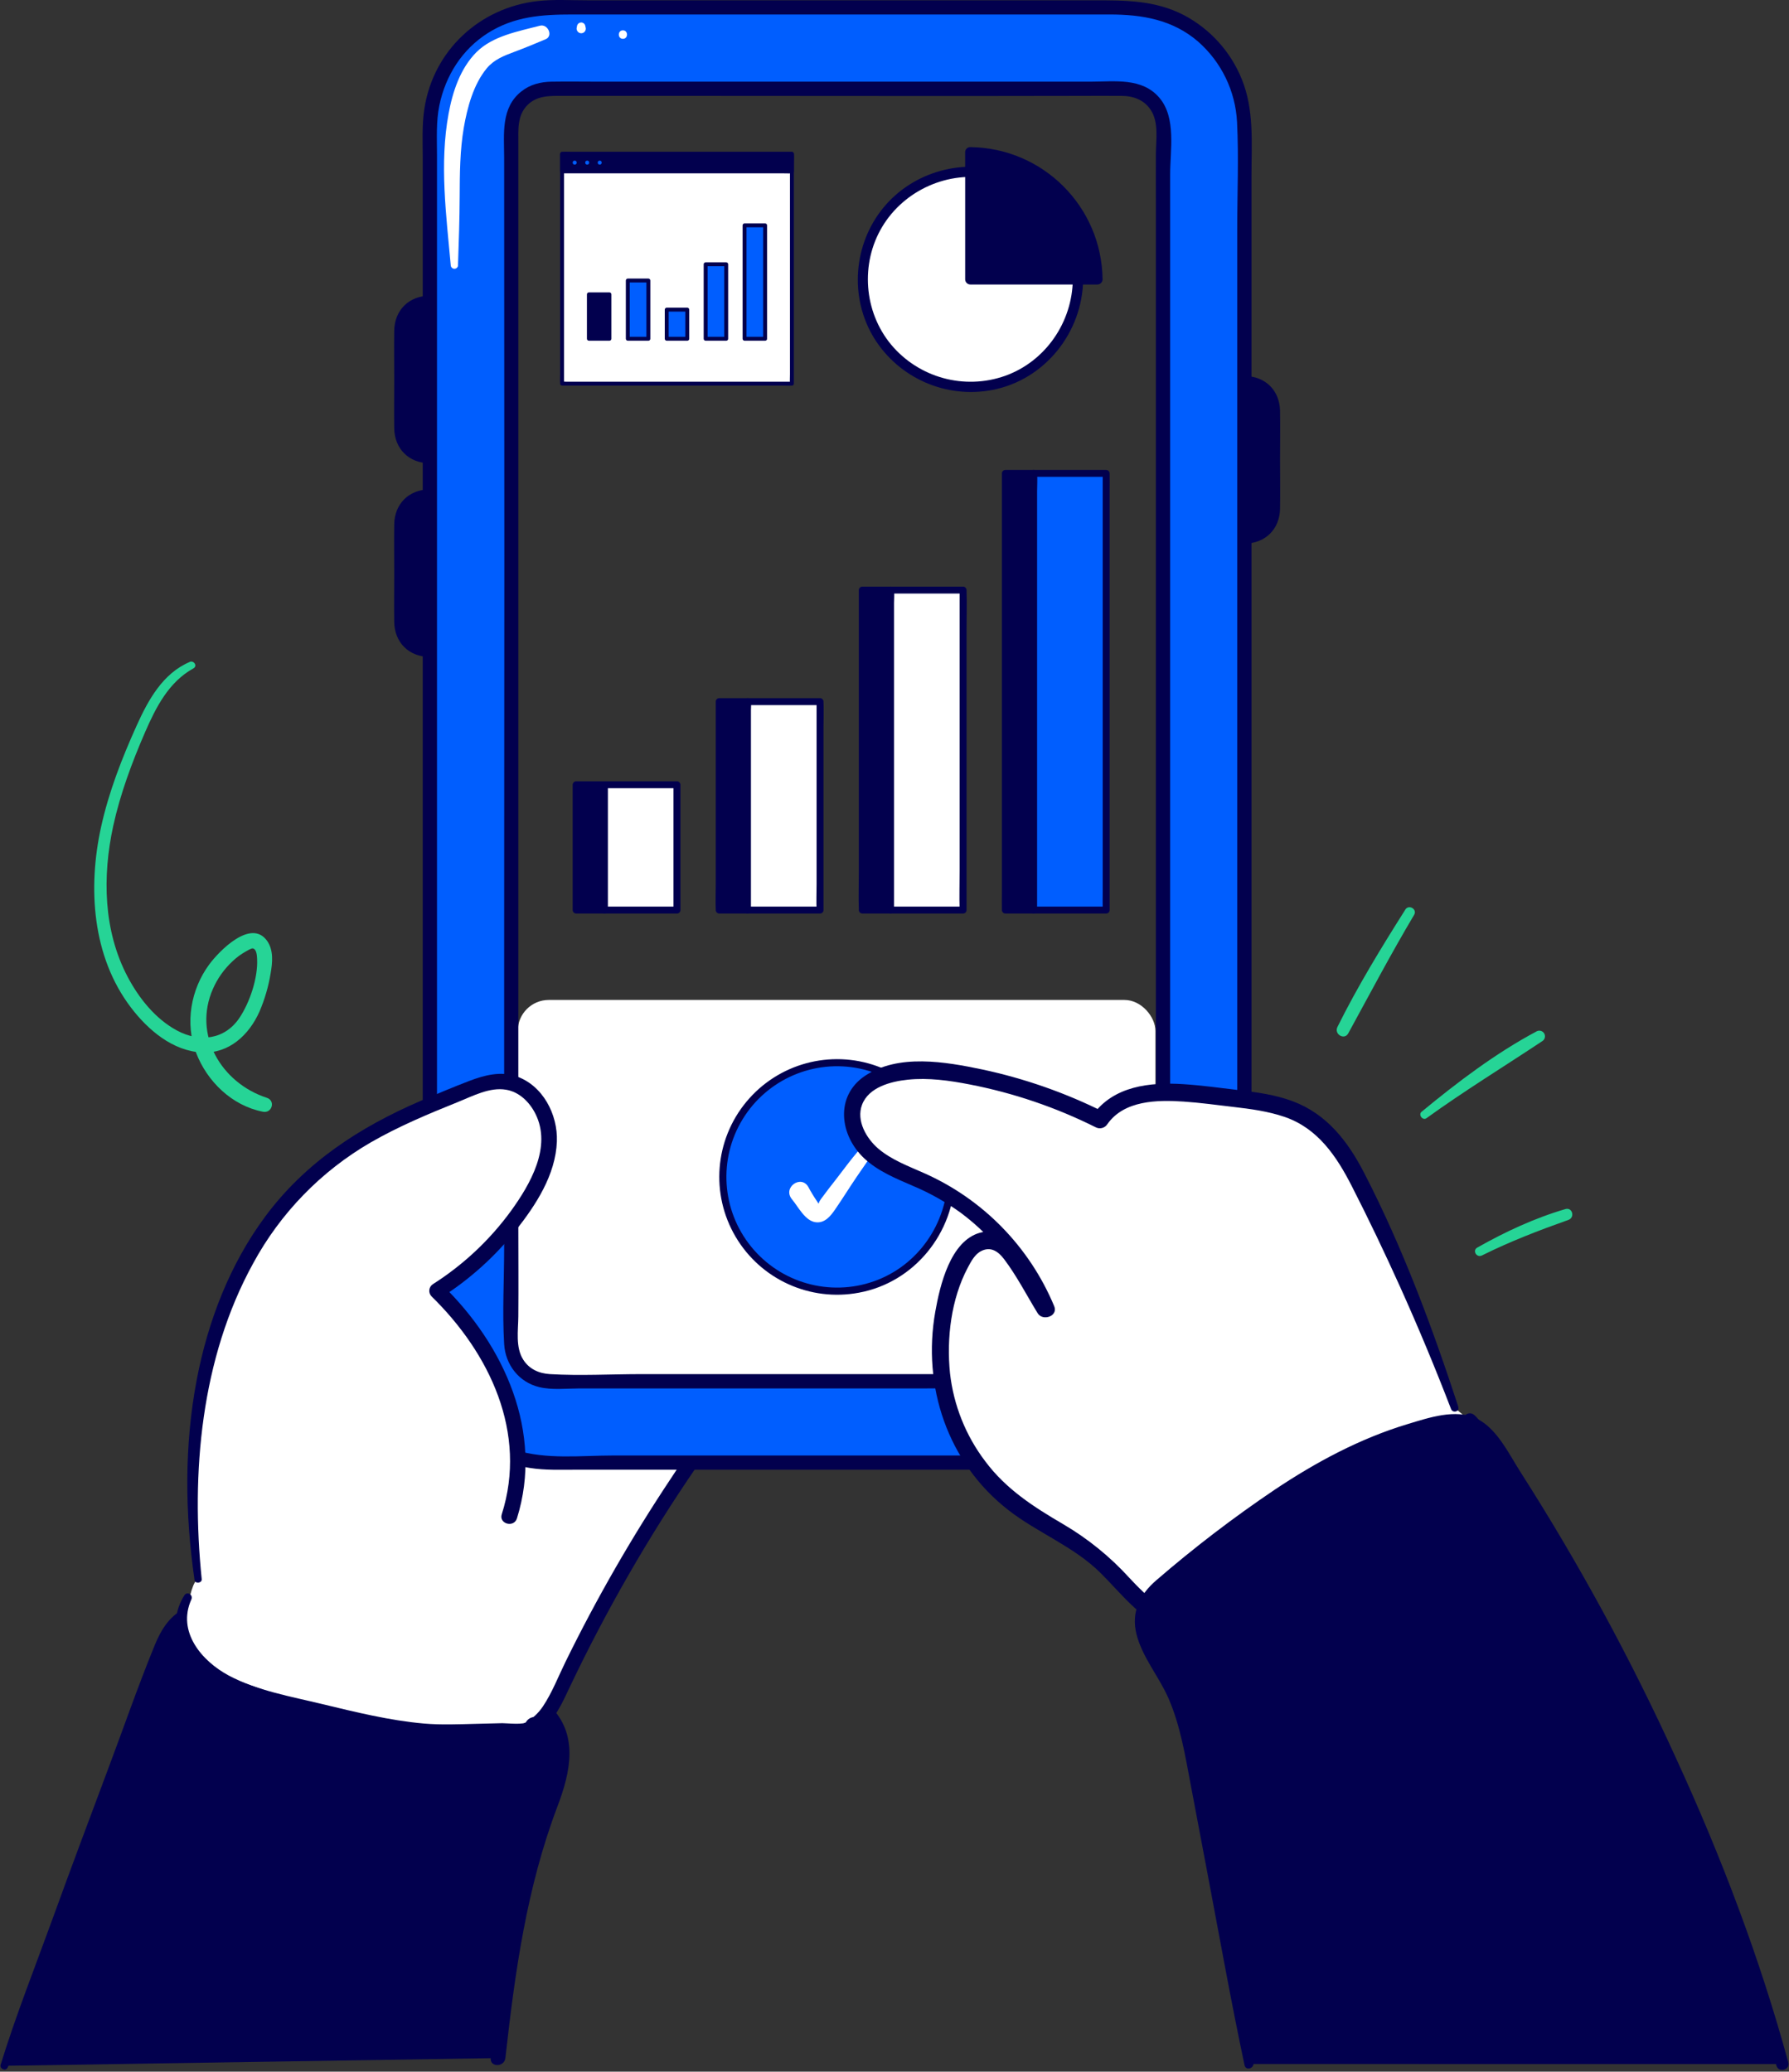 <?xml version="1.0" encoding="UTF-8"?> <svg xmlns="http://www.w3.org/2000/svg" width="809" height="937" viewBox="0 0 809 937" fill="none"><rect x="0" y="0" width="809" height="937" fill="#333333" stroke="none"/><rect x="260.538" y="354.942" width="12.794" height="56.67" fill="#02004E"></rect><path d="M273.331 410.047H260.537L262.104 411.614V354.944L260.537 356.5H273.331L271.764 354.936V411.614C271.764 413.632 274.895 413.632 274.895 411.614V354.944C274.885 354.084 274.191 353.389 273.331 353.377H260.537C259.677 353.388 258.982 354.083 258.971 354.944V411.614C258.983 412.474 259.677 413.168 260.537 413.18H273.331C275.347 413.18 275.35 410.047 273.331 410.047Z" fill="#02004E"></path><rect x="273.332" y="354.942" width="32.785" height="56.67" fill="white"></rect><path d="M306.117 410.047H273.331L274.896 411.614V354.944L273.331 356.508H306.129L304.563 354.944V411.614C304.563 413.632 307.696 413.632 307.696 411.614V354.944C307.684 354.084 306.99 353.389 306.129 353.377H273.331C272.471 353.388 271.776 354.083 271.765 354.944V411.614C271.776 412.474 272.471 413.17 273.331 413.18H306.129C308.133 413.18 308.135 410.047 306.117 410.047Z" fill="#02004E"></path><rect x="325.238" y="317.332" width="12.794" height="94.279" fill="#02004E"></rect><path d="M338.03 410.046H325.239L326.805 411.613V321.206C326.805 320.015 326.977 318.683 326.805 317.492C326.802 317.439 326.802 317.385 326.805 317.331L325.239 318.908H338.03L336.463 317.341V400.002C336.463 403.804 336.292 407.652 336.463 411.451C336.463 411.504 336.463 411.56 336.463 411.613C336.463 413.631 339.597 413.631 339.597 411.613V328.941C339.597 325.139 339.768 321.292 339.597 317.492C339.597 317.439 339.597 317.386 339.597 317.331C339.584 316.471 338.89 315.777 338.03 315.767H325.239C324.379 315.777 323.684 316.471 323.672 317.331V400.002C323.672 403.804 323.5 407.652 323.672 411.451C323.672 411.504 323.672 411.56 323.672 411.613C323.683 412.473 324.378 413.168 325.239 413.179H338.03C340.046 413.179 340.051 410.046 338.03 410.046Z" fill="#02004E"></path><rect x="338.029" y="317.332" width="32.785" height="94.279" fill="white"></rect><path d="M370.817 410.046H338.019L339.585 411.613V321.206C339.585 320.015 339.759 318.683 339.585 317.492C339.582 317.439 339.582 317.385 339.585 317.331L338.029 318.908H370.827L369.26 317.341V400.002C369.26 403.804 369.088 407.652 369.26 411.451C369.26 411.504 369.26 411.56 369.26 411.613C369.26 413.631 372.391 413.631 372.391 411.613V328.941C372.391 325.139 372.563 321.292 372.391 317.492C372.391 317.439 372.391 317.386 372.391 317.331C372.379 316.472 371.686 315.779 370.827 315.767H338.029C337.17 315.779 336.476 316.472 336.462 317.331V400.002C336.462 403.804 336.29 407.652 336.462 411.451C336.462 411.504 336.462 411.56 336.462 411.613C336.474 412.473 337.169 413.167 338.029 413.179H370.827C372.833 413.179 372.835 410.046 370.817 410.046Z" fill="#02004E"></path><rect x="389.937" y="266.889" width="12.794" height="144.725" fill="#02004E"></rect><path d="M402.73 410.047H389.936L391.503 411.614V272.82C391.503 270.971 391.707 268.985 391.503 267.143C391.503 267.06 391.503 266.972 391.503 266.891L389.936 268.45H402.73L401.163 266.883V393.754C401.163 399.61 400.961 405.506 401.163 411.359C401.163 411.445 401.163 411.528 401.163 411.611C401.163 413.629 404.297 413.629 404.297 411.611V284.748C404.297 278.893 404.498 272.996 404.297 267.143C404.297 267.057 404.297 266.974 404.297 266.891C404.286 266.03 403.591 265.335 402.73 265.324H389.936C389.077 265.338 388.384 266.032 388.372 266.891V393.754C388.372 399.61 388.17 405.506 388.372 411.359C388.372 411.445 388.372 411.528 388.372 411.611C388.383 412.471 389.076 413.166 389.936 413.178H402.73C404.746 413.18 404.748 410.047 402.73 410.047Z" fill="#02004E"></path><rect x="402.729" y="266.889" width="32.785" height="144.725" fill="white"></rect><path d="M435.515 410.047H402.73L404.296 411.614V272.82C404.296 270.971 404.501 268.985 404.296 267.143C404.291 267.059 404.291 266.975 404.296 266.891L402.73 268.45H435.515L433.948 266.883V393.754C433.948 399.61 433.749 405.506 433.948 411.359C433.948 411.445 433.948 411.528 433.948 411.611C433.948 413.629 437.082 413.629 437.082 411.611V284.748C437.082 278.893 437.284 272.996 437.082 267.143C437.082 267.057 437.082 266.974 437.082 266.891C437.071 266.03 436.376 265.335 435.515 265.324H402.73C401.87 265.336 401.175 266.031 401.163 266.891V393.754C401.163 399.61 400.961 405.506 401.163 411.359C401.163 411.445 401.163 411.528 401.163 411.611C401.175 412.471 401.87 413.166 402.73 413.178H435.515C437.531 413.18 437.536 410.047 435.515 410.047Z" fill="#02004E"></path><rect x="454.638" y="214.111" width="12.794" height="197.502" fill="#02004E"></rect><path d="M467.43 410.046H454.636L456.203 411.613V222.174C456.203 219.628 456.412 216.982 456.203 214.441C456.203 214.333 456.203 214.219 456.203 214.111L454.636 215.677H467.43L465.863 214.111V403.55C465.863 406.123 465.795 408.709 465.863 411.282C465.863 411.391 465.863 411.502 465.863 411.613C465.863 413.631 468.996 413.631 468.996 411.613V222.174C468.996 219.601 469.065 217.015 468.996 214.441C468.996 214.33 468.996 214.222 468.996 214.111C468.984 213.251 468.29 212.556 467.43 212.544H454.636C453.776 212.556 453.081 213.251 453.069 214.111V403.55C453.069 406.123 453.004 408.709 453.069 411.282C453.069 411.391 453.069 411.502 453.069 411.613C453.081 412.473 453.776 413.168 454.636 413.18H467.43C469.435 413.18 469.448 410.046 467.43 410.046Z" fill="#02004E"></path><rect x="467.43" y="214.111" width="32.785" height="197.502" fill="#005EFF"></rect><path d="M500.216 411.222H467.418L467.809 411.613V217.095C467.809 216.268 467.97 215.256 467.809 214.441C467.799 214.331 467.799 214.221 467.809 214.111L467.418 214.502H500.216L499.825 214.111V403.55C499.825 406.116 499.701 408.717 499.825 411.283C499.825 411.391 499.825 411.502 499.825 411.613C499.825 411.829 500 412.004 500.216 412.004C500.432 412.004 500.607 411.829 500.607 411.613V222.174C500.607 219.608 500.73 217.007 500.607 214.441C500.607 214.333 500.607 214.219 500.607 214.111C500.604 213.896 500.431 213.722 500.216 213.72H467.418C467.203 213.722 467.029 213.896 467.027 214.111V403.55C467.027 406.116 466.903 408.717 467.027 411.283C467.027 411.391 467.027 411.502 467.027 411.613C467.029 411.828 467.203 412.001 467.418 412.004H500.216C500.432 412.004 500.607 411.829 500.607 411.613C500.607 411.397 500.432 411.222 500.216 411.222Z" fill="#005EFF"></path><path d="M500.216 410.046H467.418L468.985 411.613V222.174C468.985 219.628 469.194 216.982 468.985 214.441C468.985 214.333 468.985 214.219 468.985 214.111L467.418 215.677H500.216L498.65 214.111V403.55C498.65 406.123 498.582 408.709 498.65 411.282C498.65 411.391 498.65 411.502 498.65 411.613C498.65 413.631 501.783 413.631 501.783 411.613V222.174C501.783 219.601 501.851 217.015 501.783 214.441C501.783 214.33 501.783 214.222 501.783 214.111C501.771 213.251 501.077 212.556 500.216 212.544H467.418C466.558 212.555 465.862 213.25 465.852 214.111V403.55C465.852 406.123 465.783 408.709 465.852 411.282C465.852 411.391 465.852 411.502 465.852 411.613C465.862 412.474 466.558 413.169 467.418 413.18H500.216C502.235 413.18 502.235 410.046 500.216 410.046Z" fill="#02004E"></path><path d="M1.965 934.345L71.545 749.125C73.907 742.834 76.543 736.17 82.021 732.269C85.333 729.908 89.361 728.81 93.33 727.948C143.996 716.923 197.102 737.022 238.841 767.775C243.897 771.489 248.984 775.546 251.865 781.122C258.235 793.392 252.061 808.072 247.092 820.979C233.637 855.945 229.374 893.607 225.228 930.847" fill="#02004E"></path><path d="M3.425 935.198C11.206 917.764 17.762 899.702 24.642 881.896C31.707 863.599 38.773 845.312 45.672 826.957L66.027 772.851C69.359 764.031 72.456 754.995 76.092 746.254C79.59 737.836 84.461 733.239 93.457 731.191C126.189 723.714 160.832 730.29 191.153 743.667C206.421 750.475 220.946 758.84 234.499 768.627C241.476 773.635 248.993 779.084 250.835 788.012C252.56 796.371 249.483 805.171 246.621 812.933C239.644 831.876 233.823 850.702 230.128 870.586C226.433 890.471 224.16 910.708 221.916 930.847C221.445 935.08 228.07 935.041 228.54 930.847C232.872 891.96 238.144 853.858 252.06 817.098C257.999 801.477 261.86 784.297 248.474 771.361C236.488 759.788 220.504 750.86 205.755 743.363C175.032 727.683 140.095 718.402 105.462 722.606C98.014 723.508 89.723 724.439 82.922 727.879C76.337 731.24 72.662 737.532 69.947 744.157C62.234 763.002 55.57 782.377 48.387 801.428C40.135 823.439 31.894 845.449 23.887 867.529C15.88 889.608 7.168 911.492 0.279 933.894C-0.27 935.688 2.572 936.972 3.366 935.198H3.425Z" fill="#02004E"></path><path d="M86.99 739.58C87.666 737.816 84.226 739.315 84.363 741.207C85.196 753.065 98.142 759.621 109.265 763.805C145.623 777.467 183.745 790.883 222.377 786.757C229.697 785.983 237.292 784.415 242.957 779.73C248.141 775.448 251.091 769.107 253.962 763.021C271.502 725.87 292.156 690.27 315.702 656.603C318.446 652.683 321.269 648.763 324.983 645.715C328.903 642.53 333.577 640.512 338.213 638.522L361.096 628.722C369.534 625.106 379.206 619.902 380.147 610.769C380.862 603.771 375.61 597.235 369.21 594.324C362.811 591.414 355.49 591.384 348.473 591.776C332.443 592.623 316.552 595.209 301.081 599.489C301.188 597.959 301.818 596.513 302.864 595.392C309.45 587.053 320.367 583.632 330.755 581.349C341.143 579.066 352.07 577.507 360.821 571.49C369.573 565.473 375.257 553.272 370.131 543.962C365.124 534.858 353.001 532.937 342.613 532.849C315.419 532.642 288.449 537.776 263.233 547.96C262.469 544.579 265.193 541.483 267.868 539.258C283.793 525.93 304.687 519.864 325.345 517.698C331.98 516.992 339.016 516.542 344.553 512.798C363.82 499.852 348.63 481.369 333.254 475.205C277.57 452.891 203.218 489.229 161.676 526.165C152.966 533.876 144.981 542.369 137.822 551.537C129.355 562.441 122.164 574.278 116.39 586.817C99.259 624.057 92.644 665.217 90.087 706.113" fill="white"></path><path d="M89.323 739.58L89.391 739.021C89.392 738.188 88.952 737.416 88.235 736.992C84.315 734.16 81.757 740.226 82.149 743.147C83.001 749.399 87.235 754.436 92.125 758.111C97.829 762.404 104.464 765.089 111.069 767.666C120.036 771.165 129.081 774.526 138.215 777.535C156.619 783.689 175.504 788.658 194.888 790.275C204.298 791.126 213.77 791.031 223.161 789.991C230.933 789.089 238.792 787.374 245.005 782.327C251.219 777.28 254.345 769.999 257.647 763.051C261.796 754.315 266.115 745.672 270.603 737.12C279.436 720.283 288.909 703.81 299.023 687.698C304.171 679.519 309.48 671.447 314.948 663.483C320.25 655.75 325.101 648.459 333.725 644.157C342.545 639.747 351.923 636.239 360.988 632.397C367.466 629.614 374.316 626.576 378.991 621.078C390.81 607.191 377.198 591.315 362.331 588.895C352.384 587.288 341.751 588.669 331.853 589.934C321.172 591.307 310.599 593.416 300.209 596.245L304.384 600.42C305.501 593.481 315.987 589.208 321.769 587.288C328.629 585.024 335.704 583.965 342.682 582.339C355.824 579.291 369.024 573.43 374.042 559.897C378.364 548.137 372.543 536.867 361.184 532.398C347.876 527.155 331.226 529.174 317.408 530.751C298.515 532.909 279.994 537.572 262.332 544.618L266.761 547.99C266.34 543.09 273.337 539.297 276.885 536.984C280.751 534.462 284.815 532.256 289.037 530.389C298.091 526.507 307.606 523.803 317.349 522.343C331.657 520.001 353.825 520.177 356.99 501.459C359.254 488.004 346.21 476.734 335.156 472.059C320.456 465.817 303.982 463.915 288.116 464.866C254.041 466.885 221.064 480.605 192.458 498.578C161.941 517.717 135.314 542.982 118.144 574.94C96.584 615.12 90.224 661.297 87.49 706.162C87.284 709.503 92.459 709.484 92.674 706.162C95.242 667.942 101.857 628.869 117.429 593.618C131.923 560.808 154.885 533.897 184.069 513.258C210.333 494.638 240.458 480.017 272.269 474.323C287.577 471.589 303.629 471.216 318.839 474.686C330.148 477.263 349.571 483.898 349.934 498.353C350.189 508.545 338.086 512.67 329.932 513.67C320.397 514.826 310.979 515.914 301.689 518.472C292.685 520.86 284.049 524.467 276.022 529.193C269.496 533.113 258.931 539.13 259.686 547.99C259.862 550.008 261.822 552.282 264.115 551.361C278.104 545.733 292.655 541.62 307.52 539.091C321.426 536.749 336.92 534.838 350.992 536.886C356.461 537.68 362.468 539.424 365.986 543.981C370.24 549.499 368.73 556.8 365.153 562.239C357.431 573.999 341.633 575.469 329.119 578.252C322.67 579.683 316.222 581.564 310.42 584.798C305.295 587.66 298.788 592.433 297.798 598.616C297.396 601.086 299.268 603.516 301.963 602.781C317.912 598.336 334.322 595.751 350.865 595.079C358.323 594.824 366.976 595.157 372.631 600.733C377.923 605.957 377.933 613.12 372.494 618.197C367.594 622.754 360.979 625.174 354.952 627.752C347.513 630.937 339.977 633.985 332.617 637.356C318.848 643.647 311.675 656.24 303.57 668.412C285.819 695.047 269.846 722.825 255.756 751.565C252.473 758.249 249.709 765.481 245.574 771.704C241.164 778.329 234.608 781.396 226.954 782.788C210.803 785.728 193.634 784.199 177.562 781.269C159.255 777.907 141.488 772.243 123.985 765.991C116.39 763.276 108.482 760.934 101.249 757.308C98.004 755.78 94.992 753.8 92.302 751.428C90.906 750.168 89.701 748.712 88.725 747.106C87.833 745.587 87.264 742.039 85.834 741.079L84.668 739.06L84.618 739.619C84.354 742.647 88.921 742.559 89.283 739.619L89.323 739.58Z" fill="#02004E"></path><path d="M91.547 746.95C91.772 745.048 90.832 743.578 90.293 741.844C90.071 741.199 89.994 740.513 90.067 739.835C90.195 738.963 90.224 738.855 90.606 738.659C94.996 736.317 90.234 729.486 86.323 733.102C83.579 735.443 82.411 739.145 83.315 742.638C84.02 745.578 86.627 749.899 90.332 748.518C91.03 748.296 91.515 747.662 91.547 746.93V746.95Z" fill="#02004E"></path><rect x="234.15" y="452.272" width="288.354" height="169.482" rx="14" fill="white"></rect><circle cx="378.548" cy="532.3" r="51.656" fill="#005EFF"></circle><path d="M428.587 532.3C428.313 553.311 415.191 572.48 395.189 579.516C375.211 586.56 352.963 580.266 339.635 563.8C326.308 547.335 324.787 524.264 335.838 506.191C346.889 488.119 368.119 478.959 388.848 483.32C411.967 488.22 428.284 508.868 428.587 532.32C428.587 534.397 431.841 534.397 431.812 532.32C431.811 509.866 417.733 489.824 396.611 482.207C375.489 474.59 351.859 481.034 337.528 498.319C323.197 515.604 321.242 540.019 332.641 559.364C344.039 578.709 366.343 588.831 388.407 584.671C413.515 580.046 431.527 557.584 431.812 532.32C431.841 530.232 428.617 530.222 428.587 532.3Z" fill="#02004E"></path><path d="M394.258 514.415C388.045 519.688 383.028 527.018 378.039 533.418C375.736 536.358 373.433 539.298 371.228 542.336C369.582 544.58 370.778 545.138 369.327 543.139C367.944 541.105 366.672 538.998 365.515 536.828C362.232 531.134 353.696 537.161 358.185 542.492C361.007 545.854 364.065 552.234 368.906 552.812C372.943 553.292 375.521 550.097 377.579 547.118C380.93 542.277 384.017 537.259 387.3 532.418C390.681 527.371 394.65 522.275 397.257 516.738C397.608 515.918 397.36 514.964 396.655 514.418C395.95 513.872 394.965 513.871 394.258 514.415Z" fill="white"></path><path d="M508.575 624.724H278.539C268.583 624.724 258.626 624.812 248.669 624.724C246.896 624.708 245.125 624.584 243.367 624.352L248.267 625.008C245.241 624.548 242.28 623.729 239.447 622.568L243.847 624.42C241.85 623.568 239.932 622.542 238.114 621.353C234.361 618.883 240.839 623.823 238.595 621.823C237.781 621.098 236.968 620.402 236.203 619.638C235.439 618.874 234.743 618.06 234.028 617.257C232.068 615.012 236.968 621.48 234.498 617.737C233.306 615.92 232.277 614.001 231.421 612.004L233.283 616.394C232.123 613.561 231.3 610.6 230.833 607.574L231.49 612.474C230.686 606.31 231.127 599.842 231.127 593.648V78.727C231.127 71.867 231.127 65.007 231.127 58.147C231.131 56.207 231.256 54.27 231.499 52.346L230.843 57.245C231.31 54.219 232.132 51.259 233.293 48.425L231.499 52.865C232.357 50.868 233.387 48.95 234.577 47.132C237.046 43.388 232.107 49.856 234.106 47.612C234.822 46.809 235.527 45.995 236.282 45.231C237.036 44.466 237.86 43.77 238.673 43.055C240.917 41.095 234.439 45.995 238.193 43.516C240.012 42.331 241.93 41.304 243.926 40.448L239.526 42.3C242.358 41.14 245.319 40.321 248.346 39.86L243.446 40.517C247.121 40.148 250.817 40.023 254.51 40.145H477.95C488.112 40.145 498.285 40.056 508.447 40.145C510.224 40.161 511.998 40.285 513.759 40.517L508.859 39.86C511.885 40.321 514.846 41.14 517.679 42.3L513.279 40.448C515.25 41.313 517.145 42.343 518.943 43.526C522.687 45.995 516.209 41.056 518.463 43.065C519.267 43.78 520.08 44.476 520.844 45.24C521.609 46.005 522.305 46.818 523.02 47.622C524.98 49.866 520.08 43.398 522.559 47.142C523.742 48.962 524.768 50.88 525.627 52.875L523.775 48.484C524.932 51.318 525.751 54.279 526.215 57.304L525.558 52.404C526.371 58.569 525.921 65.037 525.921 71.23V586.142C525.921 593.002 525.921 599.862 525.921 606.722C525.927 608.645 525.806 610.567 525.558 612.474L526.215 607.574C525.751 610.6 524.932 613.56 523.775 616.394L525.627 612.004C524.771 613.999 523.744 615.917 522.559 617.737C520.09 621.48 525.019 615.012 523.02 617.257C522.305 618.06 521.609 618.874 520.844 619.638C520.08 620.402 519.267 621.098 518.463 621.823C516.209 623.784 522.687 618.883 518.943 621.353C517.121 622.54 515.2 623.566 513.2 624.42L517.601 622.568C514.768 623.729 511.807 624.548 508.781 625.008L513.681 624.352C511.978 624.579 510.263 624.703 508.545 624.724C498.932 624.832 489.71 633.103 490.161 643.109C490.611 653.115 498.236 661.631 508.545 661.504C527.989 661.278 547.03 650.626 556.134 633.152C560.452 624.975 562.718 615.871 562.739 606.624C562.739 601.841 562.739 597.059 562.739 592.267V61.489C562.739 60.225 562.739 58.961 562.739 57.696C562.661 43.574 557.193 30.015 547.451 19.79C537.259 9.225 522.814 3.463 508.222 3.345C505.743 3.345 503.322 3.345 500.794 3.345H253.108C251.011 3.345 248.894 3.287 246.787 3.345C227.668 4.257 208.812 15.105 200.384 32.745C196.475 40.697 194.424 49.433 194.387 58.294V595.52C194.387 599.44 194.387 603.36 194.387 607.212C194.514 621.725 200.267 636.122 210.821 646.216C221.12 656.039 234.809 661.515 249.041 661.504C256.881 661.504 264.79 661.504 272.659 661.504H508.575C518.198 661.504 527.42 653.046 526.969 643.109C526.519 633.172 518.894 624.724 508.575 624.724Z" fill="#005EFF"></path><path d="M508.575 623.107H301.501C291.701 623.107 281.882 623.107 272.042 623.107C262.566 623.107 252.815 623.774 243.397 622.735C241.604 622.539 241.163 625.675 242.966 625.9L248.277 626.616C250.071 626.851 250.492 623.774 248.709 623.45C245.698 622.916 242.745 622.099 239.889 621.01C238.203 620.363 236.949 623.244 238.644 623.95L243.426 625.969C245.092 626.674 246.366 623.783 244.671 623.029C242.25 621.921 239.869 619.854 237.36 619.109C235.675 618.599 234.861 620.638 235.792 621.804C236.562 622.722 237.549 623.432 238.664 623.872C240.32 624.401 241.172 622.313 240.232 621.177C238.546 619.177 236.694 617.325 234.695 615.64C233.558 614.66 231.461 615.542 232 617.208C232.442 618.32 233.153 619.306 234.067 620.079C235.234 621 237.272 620.197 236.762 618.511C236.008 616.002 233.93 613.611 232.842 611.2C232.098 609.564 229.187 610.759 229.902 612.445L231.755 616.835C232.539 618.697 235.616 617.943 234.861 615.983C233.77 613.126 232.953 610.173 232.421 607.163C232.049 605.085 229.04 606.016 229.314 608.015L229.971 612.915C230.206 614.699 233.332 614.297 233.136 612.484C232.156 603.458 232.774 594.217 232.774 585.142V83.617C232.774 73.288 232.029 62.635 233.136 52.365C233.362 50.278 230.196 50.405 229.912 52.365L229.256 57.265C229.011 59.048 232.098 59.48 232.421 57.686C232.955 54.676 233.772 51.723 234.861 48.866C235.616 46.906 232.539 46.152 231.755 48.014L229.902 52.404C229.197 54.07 232.088 55.344 232.842 53.649C233.95 51.228 236.027 48.847 236.762 46.338C237.272 44.652 235.234 43.849 234.067 44.77C233.15 45.54 232.439 46.527 232 47.641C231.461 49.297 233.558 50.16 234.695 49.209C236.723 47.537 238.605 45.694 240.32 43.702C241.3 42.565 240.408 40.477 238.752 41.017C237.638 41.452 236.651 42.16 235.88 43.075C234.949 44.241 235.763 46.279 237.448 45.77C239.957 45.015 242.348 42.947 244.759 41.849C246.66 40.977 245.004 38.273 243.132 39.066L238.732 40.919C237.076 41.624 238.272 44.515 239.977 43.858C242.834 42.77 245.787 41.953 248.797 41.418C250.561 41.105 250.179 38.008 248.366 38.253L243.466 38.91C241.457 39.184 241.378 42.359 243.466 42.134C252.001 41.232 260.782 41.771 269.357 41.771H453.803C463.74 41.771 473.681 41.771 483.624 41.771C493.562 41.771 503.812 41.056 513.71 42.144C515.788 42.369 515.67 39.203 513.71 38.919L508.81 38.263C507.027 38.028 506.596 41.114 508.379 41.428C511.389 41.962 514.343 42.779 517.199 43.868C518.885 44.515 520.139 41.634 518.444 40.928L513.661 38.91C511.995 38.204 510.721 41.095 512.417 41.849C514.837 42.957 517.219 45.025 519.737 45.77C521.413 46.279 522.227 44.241 521.305 43.075C520.531 42.164 519.545 41.457 518.434 41.017C516.768 40.477 515.915 42.565 516.866 43.702C518.548 45.701 520.397 47.553 522.393 49.239C523.53 50.219 525.627 49.337 525.088 47.671C524.649 46.556 523.938 45.569 523.02 44.799C521.854 43.878 519.816 44.682 520.325 46.367C521.08 48.876 523.158 51.267 524.245 53.678C524.99 55.315 527.901 54.119 527.185 52.434L525.176 47.661C524.471 45.995 521.57 47.191 522.236 48.896C523.332 51.75 524.149 54.704 524.677 57.716C525.049 59.793 528.058 58.862 527.783 56.863L527.127 51.963C526.891 50.179 523.765 50.581 523.961 52.394C524.941 61.42 524.334 70.662 524.334 79.736V581.251C524.334 591.581 525.069 602.233 523.961 612.504C523.746 614.591 526.901 614.464 527.185 612.504C527.342 611.386 528.459 608.348 526.637 607.77C526.083 607.529 525.44 607.618 524.974 608.001C524.507 608.385 524.295 608.998 524.424 609.588C524.554 610.178 525.003 610.646 525.588 610.798C527.391 611.298 527.626 609.26 527.783 608.045C528.058 606.085 525.049 605.105 524.677 607.192C524.147 610.203 523.33 613.157 522.236 616.012C521.59 617.698 524.471 618.952 525.176 617.247L527.185 612.474C527.891 610.808 525 609.534 524.245 611.23C523.138 613.65 521.06 616.032 520.325 618.54C519.826 620.226 521.854 621.039 523.02 620.108C523.938 619.339 524.649 618.352 525.088 617.237C525.627 615.581 523.53 614.728 522.393 615.669C520.397 617.354 518.548 619.207 516.866 621.206C515.886 622.343 516.768 624.44 518.434 623.901C519.545 623.456 520.531 622.746 521.305 621.833C522.227 620.667 521.423 618.629 519.737 619.138C517.219 619.893 514.837 621.961 512.417 623.058C510.78 623.813 511.976 626.723 513.661 625.998L518.444 623.979C520.11 623.284 518.904 620.383 517.199 621.039C514.343 622.128 511.389 622.945 508.379 623.48C506.311 623.852 507.233 626.861 509.232 626.586L514.132 625.93C515.915 625.694 515.514 622.558 513.71 622.764C507.34 623.47 501.823 623.352 496.472 627.4C492.017 630.642 489.164 635.636 488.632 641.12C488.237 646.714 490.143 652.227 493.907 656.383C497.672 660.54 502.969 662.98 508.575 663.14C537.485 663.562 561.495 640.051 564.073 611.857C564.866 603.223 564.318 594.364 564.318 585.71V75.532C564.318 67.045 564.906 58.343 563.72 49.925C561.741 35.773 554.458 22.903 543.346 13.919C531.429 4.463 517.513 1.738 502.656 1.748C427.96 1.82 353.271 1.82 278.589 1.748C262.909 1.748 245.945 -0.281 230.853 4.796C218.427 8.98 207.333 17.349 200.698 28.776C192.319 43.27 192.78 58.774 192.78 74.954V584.289C192.78 599.969 191.3 615.953 197.915 630.604C203.885 643.629 214.668 653.836 228.001 659.083C243.191 665.149 260.439 663.121 276.433 663.121H504.724C510.898 663.121 516.229 662.484 521.207 658.466C525.555 655.066 528.241 649.969 528.587 644.461C528.772 638.974 526.766 633.639 523.011 629.632C519.257 625.626 514.063 623.278 508.575 623.107C506.507 623.029 506.507 626.253 508.575 626.331C525.343 626.959 531.517 649.371 516.523 657.77C509.663 661.69 499.794 659.896 492.19 659.896H257.166C241.055 659.896 226.276 657.682 213.713 646.666C201.678 636.112 196.073 621.01 195.994 605.252C195.602 535.936 195.994 466.601 195.994 397.286V85.43C195.994 69.133 194.034 51.875 200.493 36.489C206.294 22.909 217.67 12.491 231.706 7.902C246.19 3.002 262.585 4.962 277.638 4.962H483.762C500.059 4.962 517.15 3.12 532.203 10.627C545.883 17.565 555.854 30.127 559.506 45.025C561.466 52.865 561.093 60.93 561.093 68.966V590.365C561.093 598.735 561.721 607.368 560.349 615.649C557.981 630.748 549.098 644.042 536.054 652.007C525.588 658.319 506.125 665.208 496.394 654.418C491.494 649.038 490.259 640.796 494.13 634.534C498.726 627.125 505.949 626.812 513.73 625.949V622.705L508.409 623.421L509.261 626.527C512.272 625.994 515.225 625.177 518.081 624.087L516.837 621.147L512.436 622.999L514.073 625.783C516.18 624.803 518.454 622.843 520.61 622.176L519.042 619.481C518.634 619.974 518.143 620.392 517.591 620.716L519.159 623.411C520.845 621.415 522.697 619.566 524.696 617.884L522.001 616.316C521.667 616.86 521.251 617.35 520.766 617.766L523.452 619.334C524.089 617.227 526.127 614.836 527.068 612.788L524.128 611.543L522.276 615.943L525.382 616.796C526.48 613.942 527.298 610.988 527.822 607.976L524.716 607.123L524 612.435H527.225C528.205 603.429 527.597 594.148 527.597 585.093V83.49C527.597 73.18 528.371 62.616 527.225 52.365H524L524.716 57.676L527.822 56.824C527.298 53.812 526.48 50.858 525.382 48.004L522.442 49.248L524.294 53.639L527.078 52.012C526.098 49.895 524.138 47.622 523.461 45.466L520.776 47.034C521.264 47.447 521.681 47.937 522.011 48.484L524.706 46.916C522.707 45.234 520.855 43.385 519.169 41.389L517.601 44.084C518.147 44.415 518.637 44.832 519.051 45.319L520.619 42.624C518.522 41.996 516.121 39.948 514.083 39.017L512.446 41.8L517.229 43.761L518.091 40.654C515.234 39.567 512.281 38.75 509.271 38.214L508.418 41.32L513.74 42.036V38.9C505.086 37.92 496.159 38.498 487.466 38.517C478.773 38.537 470.189 38.517 461.545 38.517H272.993C263.193 38.517 253.138 37.851 243.397 38.88V42.104L248.297 41.448L247.876 38.282C244.865 38.817 241.912 39.634 239.056 40.722L240.29 43.663L244.691 41.81L243.064 39.027C240.947 40.007 238.673 41.967 236.517 42.633L238.085 45.328C238.493 44.835 238.984 44.417 239.536 44.094L237.968 41.399C236.297 43.401 234.461 45.26 232.48 46.955L235.165 48.523C235.5 47.98 235.916 47.49 236.4 47.073L233.695 45.485C233.058 47.592 231.02 49.983 230.079 52.032L233.019 53.276L234.871 48.876L231.764 48.023C230.666 50.877 229.849 53.831 229.324 56.843L232.431 57.696L233.087 52.796L229.932 52.345C228.952 61.352 229.569 70.632 229.569 79.687V581.379C229.569 591.688 228.785 602.253 229.932 612.504H233.156L232.441 607.192L229.334 608.045C229.864 611.056 230.681 614.009 231.774 616.865L234.881 616.012L233.029 611.612L230.089 612.856C231.069 614.973 233.029 617.247 233.705 619.403L236.4 617.805C235.907 617.395 235.486 616.905 235.155 616.355L232.47 617.923C234.464 619.608 236.312 621.457 237.997 623.45L239.565 620.755C239.019 620.424 238.529 620.007 238.115 619.52L236.547 622.215C238.644 622.852 241.045 624.891 243.093 625.822L244.328 622.882L239.938 621.03L239.085 624.136C241.942 625.225 244.895 626.042 247.905 626.576L248.758 623.47L243.446 622.754V625.979C251.649 626.88 260.106 626.39 268.348 626.361C276.874 626.361 285.393 626.361 293.906 626.361H508.624C509.523 626.347 510.24 625.608 510.227 624.709C510.213 623.811 509.474 623.094 508.575 623.107Z" fill="#005EFF"></path><path d="M565.934 592.267V79.276C565.934 64.576 567.208 49.601 561.505 35.715C556.454 23.288 547.172 13.047 535.299 6.805C522.158 0.023 508.545 0.141 494.139 0.141H265.378C258.028 0.141 250.521 -0.339 243.21 0.474C216.868 3.414 195.935 22.867 191.898 49.2C190.741 56.746 191.172 64.488 191.172 72.092V558.633C191.172 575.293 190.565 592.1 191.172 608.76C191.619 622.126 196.595 634.943 205.284 645.108C214.164 655.159 226.262 661.811 239.506 663.924C246.533 665.041 253.677 664.747 260.772 664.738H492.179C506.203 664.738 519.512 665.198 532.575 659.308C543.83 654.282 553.101 645.666 558.937 634.808C566.052 621.245 565.924 607.212 565.924 592.296C565.924 588.151 559.476 588.141 559.476 592.296C559.476 607.731 559.662 622.5 550.803 635.916C543.757 646.588 532.33 653.938 519.972 656.898C513.328 658.475 506.664 658.309 499.892 658.309H277.383C262.879 658.309 246.925 660.269 232.93 655.771C219.46 651.453 208.4 641.715 202.413 628.899C195.974 614.934 197.611 599.274 197.611 584.319V70.191C197.611 62.694 197.16 55.07 198.689 47.651C201.462 34.215 208.95 22.367 220.592 14.968C232.519 7.393 245.043 6.55 258.812 6.55H307.126C372.002 6.55 436.881 6.55 501.764 6.55C516.464 6.55 530.272 8.873 541.767 18.79C552.35 28.075 558.715 41.254 559.407 55.315C560.201 71.308 559.486 87.518 559.486 103.531V592.267C559.486 596.422 565.934 596.422 565.934 592.267Z" fill="#02004E"></path><path d="M419.238 621.5H290.035C276.315 621.5 262.379 622.313 248.699 621.5C243.73 621.206 239.31 619.246 236.596 614.944C233.058 609.348 234.332 601.753 234.391 595.432C234.518 581.604 234.391 567.776 234.391 553.948V84.587C234.391 77.949 234.391 71.311 234.391 64.674C234.391 58.539 233.871 52.179 238.536 47.504C242.917 43.123 248.65 43.359 254.461 43.368C261.272 43.368 268.083 43.368 274.894 43.368H316.76C373.649 43.368 430.538 43.506 487.436 43.368C494.1 43.368 500.774 43.3 507.448 43.368C512.76 43.427 517.611 45.328 520.502 49.925C524.03 55.501 522.765 63.184 522.707 69.436C522.648 76.296 522.707 83.215 522.707 90.105V516.405C522.707 544.648 522.707 572.892 522.707 601.135C522.707 607.015 523.05 612.895 518.561 617.364C514.073 621.833 508.644 621.5 502.881 621.5H419.238C415.093 621.5 415.083 627.948 419.238 627.948C448.991 627.948 478.832 628.634 508.575 627.948C517.531 627.883 525.434 622.078 528.175 613.552C530.135 607.3 529.155 600.087 529.155 593.638C529.155 585.929 529.155 578.22 529.155 570.51V78.805C529.155 67.859 531.977 53.374 524.343 44.29C516.503 34.989 504.028 36.92 493.16 36.94C478.44 36.94 463.72 36.94 449.001 36.94H271.141C263.918 36.94 256.686 36.822 249.463 36.94C244.455 37.018 239.712 38.194 235.743 41.369C226.413 48.768 227.972 60.626 227.981 71.259C228.092 191.348 228.092 311.444 227.981 431.546V564.356C227.981 578.772 227.109 593.482 227.981 607.858C228.53 617.247 234.636 625.175 243.897 627.39C249.6 628.752 255.98 627.987 261.821 627.978H285.341H419.238C423.384 627.948 423.393 621.5 419.238 621.5Z" fill="#02004E"></path><path d="M89.558 714.188C81.551 650.155 92.106 575.185 142.801 530.144C162.636 512.504 187.215 502.636 211.548 492.904C216.967 490.748 222.691 488.661 228.482 489.298C239.586 490.503 247.543 501.813 248.21 512.955C248.876 524.098 243.859 534.809 237.773 544.168C227.381 560.118 213.677 573.645 197.593 583.829C215.017 600.665 228.737 622.049 232.971 645.951C237.204 669.853 230.952 696.098 213.704 713.11C209.843 716.923 205.403 720.353 202.924 725.164C199.102 732.475 200.484 741.472 197.691 749.243C191.242 767.177 167.771 782.426 150.102 775.262C132.433 768.098 107.962 758.808 89.891 752.663C85.657 751.223 88.088 748.126 85.089 744.823C82.09 741.521 85.373 715.766 89.558 714.188Z" fill="white"></path><path d="M91.212 714.188C86.312 666.237 90.85 614.444 114.399 571.549C126.76 548.686 145.208 529.691 167.701 516.669C180.245 509.456 193.622 503.831 207.038 498.451C213.693 495.775 221.474 491.591 228.863 492.875C234.831 493.855 239.467 498.48 242.103 503.713C249.649 518.698 239.78 535.642 231.039 547.735C221.472 560.844 209.536 572.045 195.847 580.761C194.912 581.327 194.287 582.288 194.147 583.372C194.008 584.455 194.37 585.544 195.131 586.327C221.395 611.984 238.643 648.067 226.903 684.886C225.511 689.227 232.371 691.109 233.763 686.768C245.925 647.822 228.05 608.554 200.169 581.32L199.453 586.876C212.301 578.702 223.705 568.456 233.204 556.555C242.309 545.05 251.256 531.398 251.824 516.267C252.275 504.056 245.445 490.787 233.312 486.74C226.276 484.417 218.975 486.318 212.291 488.866C204.941 491.679 197.67 494.746 190.447 497.814C162.654 509.78 138.144 525.685 119.965 550.185C103.864 571.912 94.005 597.646 88.958 624.077C83.274 653.908 83.637 684.661 87.978 714.639C88.243 716.462 91.408 716.05 91.222 714.208L91.212 714.188Z" fill="#02004E"></path><path d="M83.335 721.607C75.004 734.915 81.09 750.899 92.282 760.346C105.6 771.606 124.69 775.526 141.194 779.623C159.725 784.239 179.139 789.256 198.337 789.55C208.245 789.707 218.192 789.09 228.1 788.737C233.98 788.541 246.544 790.021 246.25 780.897C246.063 775.017 237.773 775.203 237.283 780.897L237.204 781.877L238.527 778.662C237.126 780.309 229.07 779.339 227.13 779.378L215.536 779.662C207.589 779.858 199.611 780.221 191.683 779.535C176.209 778.182 160.656 774.331 145.623 770.715C131.697 767.343 116.223 764.658 103.483 757.847C91.243 751.311 79.963 738.051 86.519 723.449C87.499 721.323 84.628 719.529 83.344 721.587L83.335 721.607Z" fill="#02004E"></path><path d="M657.849 636.779C646.038 603.324 632.312 570.577 616.738 538.7C610.809 526.578 604.155 514.053 592.914 506.576C582.448 499.628 569.443 498.011 556.958 496.59L542.62 494.953C526.333 493.091 506.507 492.748 497.442 506.419C478.084 496.692 457.41 489.838 436.075 486.074C425.226 484.114 413.976 483.075 403.264 485.653C396.6 487.26 389.829 490.69 386.81 496.844C382.626 505.37 387.29 515.984 394.523 522.128C401.755 528.273 411.046 531.291 419.63 535.358C443.778 546.918 462.735 567.081 472.786 591.895L459.761 570.766C456.988 566.287 453.46 561.319 448.207 560.966C444.144 560.733 440.224 562.509 437.721 565.719C428.695 577.665 423.149 602.155 425.961 623.539C428.637 644.246 439.25 662.739 454.656 676.655C466.337 687.209 481.302 692.815 493.63 702.419C509.702 714.934 517.268 733.779 540.308 735.455C552.92 736.435 565.454 733.328 577.734 730.29C607.32 722.96 638.807 714.532 659.074 691.737C671.138 678.154 677.312 655.594 664.65 642.561" fill="white"></path><path d="M659.475 636.327C647.715 600.312 634.27 564.189 616.874 530.487C609.524 516.228 600.018 503.841 584.535 498.069C576.695 495.129 568.423 494.031 560.201 493.051C551.979 492.071 543.541 490.905 535.152 490.356C520.06 489.376 503.41 491.16 494.061 504.468L499.392 503.067C481.877 494.295 463.317 487.788 444.159 483.702C427.607 480.233 406.135 476.47 391.092 486.642C377.509 495.815 379.705 513.484 390.779 523.882C397.002 529.713 404.979 532.967 412.682 536.299C420.386 539.526 427.692 543.63 434.457 548.529C449.75 559.946 461.615 575.343 468.757 593.041L476.254 589.885C471.119 581.594 466.405 572.706 460.574 564.915C456.341 559.289 450.412 555.556 443.169 557.545C429.724 561.249 425.03 581.477 422.952 593.217C416.954 626.998 428.489 661.533 455.9 682.926C469.228 693.324 485.447 699.341 497.589 711.346C507.036 720.676 515.052 731.769 527.841 736.767C544.933 743.422 564.709 737.63 581.653 733.386C597.657 729.378 613.641 725.007 628.693 718.089C644.373 710.866 660.19 700.057 668.775 684.661C676.458 670.872 679.183 652.321 666.962 640.247C663.836 637.17 659.514 641.717 662.229 644.99C671.108 655.692 667.962 670.98 661.406 681.985C654.33 693.863 642.305 702.477 630.222 708.72C617.541 715.276 603.762 719.5 590.042 723.155C574.088 727.408 556.938 732.955 540.258 731.573C527.518 730.505 518.914 722.489 510.643 713.581C501.956 704.035 491.872 695.864 480.733 689.345C467.356 681.505 454.939 673.548 445.531 660.925C436.719 649.325 431.213 635.556 429.596 621.078C427.989 605.271 430.106 587.494 437.652 573.313C439.151 570.51 440.827 567.247 443.806 565.787C448.089 563.68 451.441 566.051 454.028 569.462C459.761 577.027 464.269 585.857 469.237 593.962C471.56 597.745 478.587 595.265 476.734 590.806C465.555 563.93 444.482 542.372 417.866 530.585C410.8 527.43 403.166 524.627 397.168 519.521C391.798 514.905 387.104 506.889 389.818 499.676C392.817 491.709 402.882 489.121 410.477 488.337C419.875 487.357 429.371 488.71 438.593 490.503C458.327 494.341 477.449 500.842 495.433 509.829C497.304 510.842 499.641 510.229 500.774 508.427C508.33 497.647 523.314 497.432 535.133 498.226C542.688 498.725 550.215 499.784 557.731 500.656C565.571 501.558 573.411 502.616 580.879 505.154C595.893 510.289 604.399 522.941 611.308 536.514C618.942 551.449 626.184 566.63 633.084 581.918C641.303 600.165 649.002 618.628 656.182 637.307C656.947 639.267 660.102 638.513 659.436 636.415L659.475 636.327Z" fill="#02004E"></path><path d="M564.877 933.523C557.086 891.324 548.609 845.166 540.808 803.026C538.094 788.326 535.271 773.302 528.068 760.219C522.051 749.351 512.761 737.317 517.827 725.968C519.787 721.519 523.707 718.275 527.51 715.188C564.407 685.191 603.185 654.272 649.677 644.295C655.076 643.129 660.907 642.335 665.945 644.579C670.786 646.755 673.99 651.381 676.911 655.81C732.075 739.473 779.095 837.042 806.045 933.552" fill="#02004E"></path><path d="M566.905 932.963C563.172 909.237 558.732 885.629 554.499 861.991C550.314 838.648 546.541 815.196 541.847 791.951C539.691 781.269 536.888 770.636 531.949 760.865C527.451 751.996 518.67 742.245 519.562 731.642C520.003 726.35 523.638 722.586 527.47 719.303C531.792 715.609 536.29 712.1 540.749 708.523C549.461 701.556 558.262 694.686 567.307 688.149C584.947 675.409 603.567 663.698 623.814 655.682C633.398 651.889 643.6 648.459 653.822 646.93C660.005 646.009 665.337 646.989 669.609 651.83C673.471 656.162 676.411 661.542 679.527 666.413C704.586 705.297 727.234 745.684 747.343 787.345C770.053 834.677 788.774 883.821 803.311 934.266C804.291 937.696 809.622 936.226 808.681 932.787C795.765 885.443 778.233 839.373 757.721 794.803C737.398 750.182 713.947 707.052 687.543 665.737C682.261 657.524 676.891 645.931 667.61 641.54C658.143 637.062 646.05 641.237 636.681 644.059C615.063 650.566 594.963 661.366 576.264 673.89C557.668 686.439 539.837 700.086 522.864 714.756C515.436 721.146 511.447 729.133 513.897 739.001C516.514 749.546 523.991 758.111 528.303 767.921C533.781 780.377 535.947 794.038 538.466 807.317C541.079 821.135 543.692 834.96 546.306 848.791C551.696 877.211 556.772 905.758 562.789 934.051C563.358 936.736 567.248 935.55 566.837 932.934L566.905 932.963Z" fill="#02004E"></path><path d="M194.377 207.93H193.221C189.682 207.933 186.287 206.529 183.783 204.027C181.28 201.526 179.873 198.132 179.873 194.592V148.738C179.873 141.367 185.849 135.391 193.221 135.391H194.377V207.93Z" fill="#02004E"></path><path d="M194.377 206.323C187.341 206.323 181.814 201.844 181.49 194.563C181.432 193.407 181.49 192.231 181.49 191.074V152.217C181.49 151.061 181.432 149.895 181.49 148.738C181.814 141.476 187.37 136.978 194.377 136.978L192.77 135.371V207.891C192.77 208.779 193.49 209.498 194.377 209.498C195.265 209.498 195.985 208.779 195.985 207.891V135.371C195.974 134.486 195.262 133.77 194.377 133.754C184.969 133.754 178.394 140.251 178.266 149.64C178.168 156.97 178.266 164.34 178.266 171.641C178.266 178.942 178.168 186.341 178.266 193.642C178.394 203.04 184.969 209.528 194.377 209.528C195.179 209.419 195.777 208.734 195.777 207.925C195.777 207.116 195.179 206.432 194.377 206.323Z" fill="#02004E"></path><path d="M194.377 295.532H193.221C185.849 295.532 179.873 289.556 179.873 282.184V236.33C179.873 232.791 181.28 229.397 183.783 226.895C186.287 224.394 189.682 222.99 193.221 222.992H194.377V295.532Z" fill="#02004E"></path><path d="M194.377 293.925C187.341 293.925 181.814 289.447 181.49 282.165C181.432 281.009 181.49 279.843 181.49 278.686V239.82C181.49 238.663 181.432 237.497 181.49 236.331C181.814 229.069 187.37 224.571 194.377 224.571L192.77 222.964V295.484C192.77 296.371 193.49 297.091 194.377 297.091C195.265 297.091 195.985 296.371 195.985 295.484V222.964C195.974 222.079 195.262 221.363 194.377 221.347C184.969 221.347 178.394 227.834 178.266 237.232C178.168 244.563 178.266 251.932 178.266 259.233C178.266 266.534 178.168 273.933 178.266 281.234C178.394 290.633 184.969 297.12 194.377 297.12C195.164 296.997 195.743 296.319 195.743 295.523C195.743 294.727 195.164 294.049 194.377 293.925Z" fill="#02004E"></path><path d="M562.74 171.66H563.897C571.268 171.66 577.244 177.636 577.244 185.008V230.862C577.244 238.234 571.268 244.21 563.897 244.21H562.74V171.66Z" fill="#02004E"></path><path d="M562.74 173.277C569.776 173.277 575.304 177.746 575.637 185.037C575.637 186.193 575.637 187.369 575.637 188.526V227.373C575.637 228.529 575.637 229.705 575.637 230.862C575.304 238.123 569.757 242.622 562.74 242.622L564.357 244.239V171.719C564.291 170.877 563.589 170.227 562.745 170.227C561.901 170.227 561.198 170.877 561.133 171.719V244.239C561.149 245.12 561.859 245.83 562.74 245.846C572.148 245.846 578.724 239.358 578.851 229.96C578.959 222.63 578.851 215.26 578.851 207.959C578.851 200.658 578.959 193.259 578.851 185.958C578.724 176.57 572.158 170.082 562.74 170.082C561.954 170.206 561.374 170.883 561.374 171.679C561.374 172.476 561.954 173.153 562.74 173.277Z" fill="#02004E"></path><path d="M85.794 299.394C73.632 304.549 67.007 316.622 61.823 328.118C55.149 342.896 49.22 358.106 45.712 374.011C39.656 401.53 41.615 432.596 59.236 455.724C66.919 465.827 78.121 475.422 91.419 476.029C103.61 476.578 112.636 468.072 117.33 457.546C119.717 451.989 121.415 446.16 122.387 440.191C123.23 435.408 123.769 429.754 120.79 425.549C113.518 415.308 99.102 430.116 94.604 436.231C86.264 447.541 83.609 462.809 88.636 476.059C93.605 489.151 104.943 500.127 118.918 502.832C123.024 503.626 124.7 497.834 120.652 496.521C100.072 489.808 87.117 468.023 96.309 447.217C98.386 442.49 101.411 438.241 105.198 434.732C107.012 433.007 109.037 431.519 111.225 430.302C111.764 430.018 113.645 428.813 114.361 428.96C116.115 429.332 116.213 432.507 116.272 433.791C116.683 442.268 112.959 453.391 108.265 460.398C101.562 470.345 90.155 471.56 79.983 466.063C70.261 460.81 62.862 451.529 57.766 441.896C46.692 420.973 46.28 396.326 51.18 373.658C54.385 359.037 59.648 344.895 65.596 331.185C70.496 319.935 76.298 308.459 87.46 302.305C89.42 301.227 87.695 298.571 85.764 299.365L85.794 299.394Z" fill="#26D496"></path><path d="M635.485 411.437C624.578 428.656 613.867 446.217 604.802 464.484C603.175 467.758 607.947 470.619 609.702 467.366C619.502 449.441 629.017 431.37 639.474 413.789C641.013 411.202 637.053 408.889 635.456 411.437H635.485Z" fill="#26D496"></path><path d="M645.061 505.752C662.123 493.413 679.988 482.496 697.501 470.854C698.634 470.105 698.985 468.601 698.299 467.429C697.614 466.256 696.132 465.824 694.923 466.444C676.303 476.371 659.036 489.474 642.836 502.861C641.239 504.174 643.365 506.977 645.061 505.752Z" fill="#26D496"></path><path d="M670.06 567.875C682.8 561.514 695.853 556.507 709.26 551.744C712.278 550.666 711.082 545.962 707.927 546.844C694.021 550.901 680.604 557.153 668.021 564.278C665.689 565.591 667.747 569.021 670.109 567.835L670.06 567.875Z" fill="#26D496"></path><path d="M207.108 119.965C207.471 109.607 207.824 99.258 207.873 88.889C207.922 78.521 207.98 68.025 209.725 57.774C211.322 48.602 214.076 38.174 220.162 30.834C223.474 26.914 227.855 25.219 232.578 23.455C237.302 21.691 242.055 19.731 246.739 17.751C250.307 16.242 247.719 10.685 244.162 11.626C234.45 14.174 222.798 16.222 215.438 23.611C208.078 31.001 204.658 41.604 202.855 51.434C198.68 73.974 201.806 97.415 203.835 120.034C203.901 120.896 204.621 121.563 205.486 121.563C206.352 121.563 207.071 120.896 207.138 120.034L207.108 119.965Z" fill="white"></path><path d="M260.988 11.538L260.811 12.391C260.616 13.107 260.818 13.873 261.341 14.4C261.999 15.088 263.043 15.237 263.869 14.761C264.694 14.284 265.087 13.305 264.82 12.391L264.633 11.538L264.447 11.097C264.339 10.88 264.173 10.697 263.967 10.568C263.647 10.305 263.244 10.163 262.83 10.166C262.488 10.172 262.152 10.259 261.85 10.421C261.434 10.673 261.127 11.072 260.988 11.538Z" fill="white"></path><path d="M281.686 17.555C284.156 17.555 284.156 13.724 281.686 13.724C279.217 13.724 279.227 17.555 281.686 17.555Z" fill="white"></path><circle cx="438.766" cy="126.363" r="48.679" fill="white"></circle><path d="M485.134 126.363C484.95 145.646 472.852 163.415 454.571 169.972C436.111 176.512 415.529 170.885 402.965 155.861C390.607 140.952 389.004 119.178 398.946 102.576C408.888 85.974 428.894 77.008 448 80.911C469.529 85.312 484.957 104.5 485.168 126.363C485.168 129.338 489.829 129.351 489.795 126.363C489.621 104.988 476.286 85.932 456.264 78.448C436.25 71.078 412.975 77.465 399.464 93.937C385.872 110.512 384.023 134.517 395.234 152.866C406.479 171.048 427.782 180.401 448.778 176.373C472.511 171.774 489.57 150.307 489.795 126.363C489.795 123.381 485.161 123.381 485.134 126.363Z" fill="#02004E"></path><path d="M438.77 68.853V126.363H496.279C496.279 94.601 470.531 68.853 438.77 68.853L438.77 68.853Z" fill="#02004E"></path><path d="M436.456 68.854V126.363C436.474 127.633 437.499 128.658 438.769 128.676H496.278C497.55 128.662 498.577 127.635 498.591 126.363C498.226 93.477 471.656 66.906 438.769 66.541C435.794 66.541 435.787 71.147 438.769 71.174C469.115 71.499 493.637 96.018 493.965 126.363L496.278 124.05H438.769L441.082 126.363V68.854C441.082 65.879 436.456 65.872 436.456 68.854Z" fill="#02004E"></path><rect x="254.185" y="69.6" width="103.926" height="103.926" fill="white"></rect><path d="M358.108 172.641H255.783C255.355 172.641 254.782 172.54 254.365 172.641C254.305 172.648 254.245 172.648 254.185 172.641L255.069 173.525V71.2C255.069 70.772 255.17 70.199 255.069 69.779C255.062 69.719 255.062 69.659 255.069 69.599L254.185 70.486H356.51C356.938 70.486 357.511 70.585 357.928 70.486C357.988 70.479 358.048 70.479 358.108 70.486L357.224 69.599V169.271C357.224 170.616 357.128 172.003 357.224 173.345C357.224 173.405 357.224 173.465 357.224 173.525C357.224 174.664 358.994 174.664 358.994 173.525V73.856C358.994 72.508 359.091 71.124 358.994 69.779C358.994 69.722 358.994 69.659 358.994 69.599C358.986 69.114 358.594 68.723 358.108 68.716H258.439C257.094 68.716 255.707 68.619 254.365 68.716C254.305 68.716 254.242 68.716 254.185 68.716C253.699 68.723 253.307 69.114 253.299 69.599V169.271C253.299 170.616 253.202 172.003 253.299 173.345C253.299 173.405 253.299 173.465 253.299 173.525C253.307 174.011 253.699 174.402 254.185 174.409H353.854C355.199 174.409 356.586 174.505 357.928 174.409H358.108C359.247 174.409 359.25 172.641 358.108 172.641Z" fill="#02004E"></path><rect x="254.185" y="69.6" width="103.926" height="7.908" fill="#02004E"></rect><path d="M358.108 76.624H255.783C255.355 76.624 254.782 76.525 254.365 76.624C254.305 76.631 254.245 76.631 254.185 76.624L255.069 77.51V69.599L254.185 70.486H356.51C356.938 70.486 357.511 70.585 357.928 70.486C357.988 70.479 358.048 70.479 358.108 70.486L357.224 69.599V77.51C357.224 78.647 358.994 78.65 358.994 77.51V69.599C358.986 69.114 358.594 68.723 358.108 68.716H258.439C257.094 68.716 255.707 68.619 254.365 68.716C254.305 68.716 254.242 68.716 254.185 68.716C253.7 68.723 253.307 69.114 253.299 69.599V77.51C253.307 77.996 253.7 78.387 254.185 78.394H353.854C355.199 78.394 356.586 78.49 357.928 78.394C357.988 78.394 358.048 78.394 358.108 78.394C359.247 78.389 359.25 76.624 358.108 76.624Z" fill="#02004E"></path><circle cx="259.875" cy="73.556" r="0.904" fill="#005EFF"></circle><circle cx="265.534" cy="73.556" r="0.904" fill="#005EFF"></circle><circle cx="271.193" cy="73.556" r="0.904" fill="#005EFF"></circle><rect x="266.298" y="133.136" width="9.298" height="20.084" fill="#005EFF"></rect><path d="M275.595 152.779H266.298L266.738 153.222V133.128L266.298 133.571H275.595L275.152 133.128V153.215C275.152 153.459 275.351 153.658 275.595 153.658C275.84 153.658 276.039 153.459 276.039 153.215V133.128C276.034 132.885 275.838 132.69 275.595 132.688H266.298C266.055 132.69 265.859 132.885 265.854 133.128V153.215C265.859 153.457 266.055 153.652 266.298 153.655H275.595C275.811 153.622 275.971 153.436 275.971 153.217C275.971 152.999 275.811 152.813 275.595 152.779Z" fill="#005EFF"></path><rect x="266.298" y="133.136" width="9.298" height="20.084" fill="#02004E"></rect><path d="M275.595 152.336H266.297L267.181 153.222V133.128L266.297 134.011H275.595L274.712 133.128V153.214C274.712 154.351 276.479 154.353 276.479 153.214V133.128C276.472 132.643 276.08 132.251 275.595 132.244H266.297C265.811 132.25 265.418 132.642 265.411 133.128V153.214C265.42 153.7 265.812 154.091 266.297 154.098H275.595C276.734 154.106 276.734 152.336 275.595 152.336Z" fill="#02004E"></path><rect x="283.897" y="126.872" width="9.298" height="26.35" fill="#005EFF"></rect><path d="M293.195 152.779H283.897L284.338 153.222V126.872L283.897 127.315H293.195L292.747 126.872V153.222C292.747 153.467 292.945 153.665 293.19 153.665C293.435 153.665 293.633 153.467 293.633 153.222V126.872C293.63 126.628 293.433 126.432 293.19 126.429H283.897C283.654 126.432 283.457 126.628 283.454 126.872V153.222C283.458 153.465 283.655 153.66 283.897 153.663H293.195C293.426 153.645 293.604 153.452 293.604 153.221C293.604 152.989 293.426 152.797 293.195 152.779Z" fill="#005EFF"></path><path d="M293.195 152.336H283.897L284.781 153.222V126.872L283.897 127.756H293.195L292.311 126.872V153.222C292.311 154.359 294.079 154.361 294.079 153.222V126.872C294.072 126.387 293.68 125.995 293.195 125.988H283.897C283.412 125.994 283.019 126.386 283.014 126.872V153.222C283.021 153.707 283.412 154.099 283.897 154.106H293.195C294.334 154.106 294.334 152.336 293.195 152.336Z" fill="#02004E"></path><rect x="319.097" y="119.521" width="9.298" height="33.698" fill="#005EFF"></rect><path d="M328.394 152.336H319.097L319.98 153.222V119.521L319.097 120.408H328.394L327.511 119.521V153.222C327.511 154.359 329.278 154.361 329.278 153.222V119.521C329.271 119.036 328.879 118.645 328.394 118.638H319.097C318.612 118.646 318.221 119.037 318.213 119.521V153.222C318.22 153.707 318.611 154.099 319.097 154.106H328.394C329.533 154.106 329.536 152.336 328.394 152.336Z" fill="#02004E"></path><rect x="336.697" y="101.924" width="9.298" height="51.298" fill="#005EFF"></rect><path d="M345.995 152.336H336.697L337.581 153.222V101.924L336.697 102.807H345.995L345.111 101.924V153.222C345.111 154.358 346.881 154.361 346.881 153.222V101.924C346.873 101.438 346.48 101.047 345.995 101.04H336.697C336.212 101.047 335.82 101.439 335.813 101.924V153.222C335.82 153.707 336.212 154.098 336.697 154.105H345.995C347.134 154.105 347.137 152.336 345.995 152.336Z" fill="#02004E"></path><rect x="301.498" y="140.046" width="9.298" height="13.174" fill="#005EFF"></rect><path d="M310.796 152.336H301.498L302.382 153.222V140.046L301.498 140.929H310.796L309.912 140.046V153.222C309.912 154.359 311.679 154.361 311.679 153.222V140.046C311.672 139.561 311.281 139.169 310.796 139.162H301.498C301.012 139.168 300.62 139.56 300.614 140.046V153.222C300.621 153.707 301.013 154.099 301.498 154.106H310.796C311.935 154.106 311.935 152.336 310.796 152.336Z" fill="#02004E"></path></svg> 